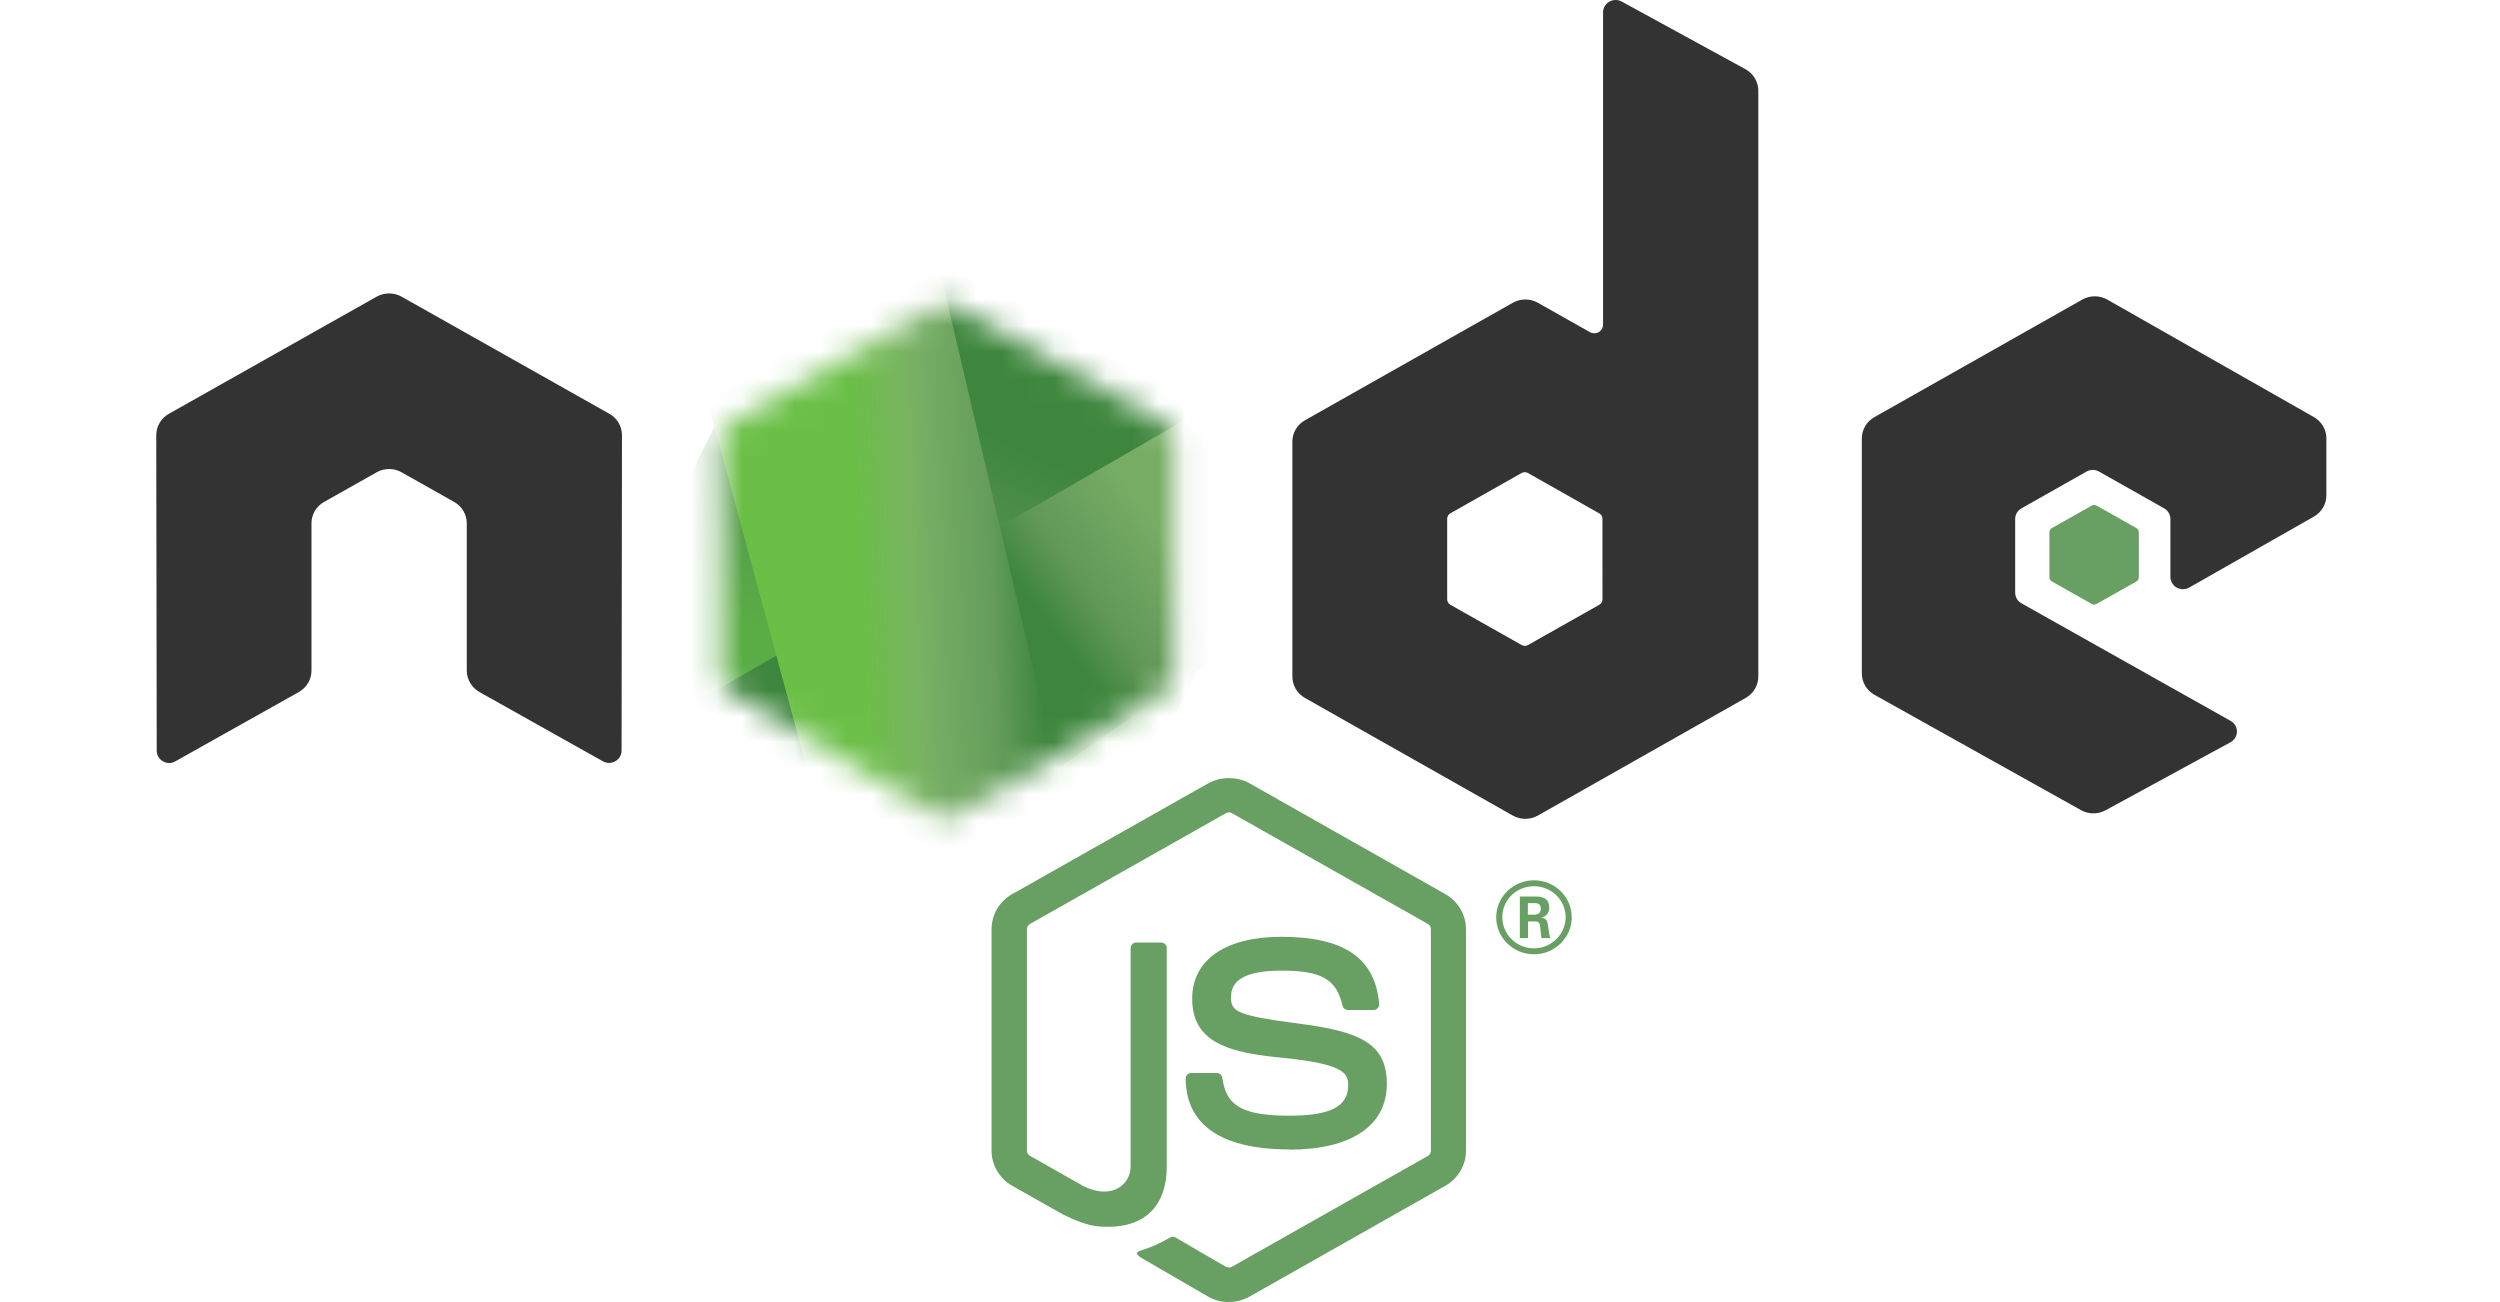 <svg xmlns="http://www.w3.org/2000/svg" width="96" height="50" viewBox="0 0 96 50" fill="none"><g clip-path="url(#clip0_5669_27914)"><path d="M47.189 50C46.914 50 46.641 49.93 46.4 49.794L43.887 48.337C43.512 48.131 43.695 48.058 43.819 48.016C44.319 47.845 44.421 47.806 44.955 47.509C45.011 47.477 45.084 47.489 45.142 47.522L47.072 48.644C47.142 48.681 47.24 48.681 47.305 48.644L54.831 44.388C54.901 44.349 54.946 44.27 54.946 44.189V35.681C54.946 35.596 54.901 35.52 54.829 35.478L47.306 31.226C47.237 31.185 47.145 31.185 47.075 31.226L39.554 35.478C39.481 35.519 39.434 35.598 39.434 35.679V44.187C39.434 44.268 39.48 44.346 39.551 44.384L41.612 45.551C42.731 46.099 43.415 45.453 43.415 44.803V36.406C43.415 36.286 43.511 36.194 43.633 36.194H44.587C44.705 36.194 44.803 36.286 44.803 36.406V44.807C44.803 46.269 43.989 47.108 42.575 47.108C42.139 47.108 41.797 47.108 40.84 46.647L38.865 45.532C38.378 45.255 38.076 44.739 38.076 44.187V35.679C38.076 35.126 38.378 34.609 38.865 34.336L46.399 30.078C46.875 29.814 47.508 29.814 47.981 30.078L55.505 34.337C55.991 34.612 56.294 35.127 56.294 35.681V44.189C56.294 44.74 55.991 45.255 55.505 45.532L47.981 49.79C47.74 49.926 47.467 49.996 47.188 49.996" fill="#689F63"></path><path d="M49.514 44.138C46.221 44.138 45.53 42.657 45.53 41.415C45.53 41.297 45.627 41.203 45.748 41.203H46.72C46.828 41.203 46.918 41.279 46.935 41.383C47.082 42.354 47.519 42.843 49.51 42.843C51.096 42.843 51.771 42.492 51.771 41.668C51.771 41.194 51.578 40.841 49.114 40.605C47.054 40.406 45.78 39.961 45.78 38.346C45.78 36.859 47.061 35.973 49.207 35.973C51.616 35.973 52.81 36.792 52.961 38.553C52.967 38.614 52.944 38.673 52.903 38.717C52.861 38.76 52.803 38.785 52.743 38.785H51.765C51.663 38.785 51.575 38.715 51.554 38.619C51.319 37.599 50.75 37.272 49.203 37.272C47.472 37.272 47.27 37.863 47.27 38.306C47.27 38.843 47.508 38.999 49.844 39.302C52.157 39.603 53.255 40.027 53.255 41.62C53.255 43.226 51.888 44.147 49.503 44.147L49.514 44.138ZM58.669 35.124H58.922C59.129 35.124 59.168 34.982 59.168 34.899C59.168 34.681 59.016 34.681 58.931 34.681H58.671L58.669 35.124ZM58.362 34.426H58.922C59.114 34.426 59.49 34.426 59.49 34.847C59.49 35.141 59.298 35.201 59.183 35.238C59.407 35.253 59.423 35.397 59.453 35.6C59.468 35.727 59.492 35.947 59.538 36.021H59.193C59.183 35.947 59.131 35.541 59.131 35.519C59.108 35.428 59.076 35.384 58.961 35.384H58.677V36.023H58.362V34.426ZM57.69 35.22C57.69 35.88 58.234 36.416 58.903 36.416C59.577 36.416 60.121 35.87 60.121 35.22C60.121 34.557 59.569 34.031 58.901 34.031C58.242 34.031 57.688 34.55 57.688 35.218L57.69 35.22ZM60.355 35.224C60.355 36.006 59.701 36.645 58.905 36.645C58.113 36.645 57.454 36.013 57.454 35.224C57.454 34.419 58.128 33.803 58.905 33.803C59.686 33.803 60.353 34.421 60.353 35.224" fill="#689F63"></path><path fill-rule="evenodd" clip-rule="evenodd" d="M23.884 16.711C23.884 16.371 23.701 16.059 23.402 15.891L15.423 11.393C15.288 11.316 15.137 11.275 14.985 11.27H14.902C14.749 11.275 14.598 11.316 14.461 11.393L6.483 15.891C6.185 16.06 6 16.372 6 16.712L6.018 28.826C6.018 28.994 6.106 29.151 6.257 29.234C6.404 29.322 6.588 29.322 6.735 29.234L11.479 26.572C11.778 26.398 11.961 26.089 11.961 25.753V20.094C11.961 19.756 12.144 19.444 12.442 19.276L14.462 18.137C14.611 18.052 14.776 18.01 14.944 18.01C15.109 18.01 15.277 18.052 15.423 18.137L17.442 19.276C17.74 19.444 17.924 19.756 17.924 20.093V25.752C17.924 26.088 18.109 26.398 18.407 26.572L23.147 29.231C23.296 29.318 23.481 29.318 23.63 29.231C23.776 29.148 23.869 28.991 23.869 28.823L23.884 16.711ZM61.535 23.018C61.535 23.102 61.489 23.181 61.414 23.222L58.674 24.77C58.599 24.812 58.507 24.812 58.433 24.77L55.692 23.222C55.617 23.18 55.572 23.102 55.572 23.018V19.919C55.572 19.834 55.617 19.756 55.69 19.714L58.429 18.163C58.505 18.121 58.597 18.121 58.672 18.163L61.413 19.714C61.489 19.756 61.534 19.834 61.534 19.919L61.535 23.018ZM62.275 0.06C62.126 -0.022 61.944 -0.02 61.796 0.065C61.649 0.15 61.558 0.305 61.558 0.473V12.468C61.558 12.586 61.494 12.695 61.39 12.754C61.286 12.813 61.157 12.813 61.053 12.754L59.054 11.627C58.756 11.458 58.39 11.458 58.091 11.627L50.109 16.139C49.811 16.307 49.627 16.619 49.627 16.955V25.983C49.627 26.321 49.811 26.631 50.109 26.801L58.091 31.317C58.389 31.485 58.756 31.485 59.055 31.317L67.036 26.799C67.334 26.629 67.519 26.319 67.519 25.982V3.481C67.519 3.139 67.328 2.824 67.023 2.656L62.275 0.06ZM88.854 19.837C89.151 19.668 89.333 19.357 89.333 19.021V16.833C89.333 16.496 89.15 16.186 88.853 16.016L80.923 11.506C80.623 11.336 80.256 11.336 79.956 11.506L71.976 16.018C71.677 16.188 71.494 16.498 71.494 16.836V25.86C71.494 26.2 71.681 26.513 71.98 26.681L79.909 31.109C80.201 31.273 80.559 31.275 80.855 31.114L85.651 28.503C85.802 28.42 85.898 28.263 85.898 28.093C85.898 27.923 85.805 27.765 85.655 27.682L77.626 23.168C77.475 23.084 77.383 22.928 77.383 22.76V19.929C77.383 19.76 77.473 19.604 77.624 19.52L80.122 18.108C80.271 18.023 80.454 18.023 80.602 18.108L83.102 19.52C83.251 19.603 83.343 19.76 83.343 19.927V22.153C83.343 22.321 83.436 22.478 83.584 22.563C83.733 22.646 83.918 22.646 84.067 22.561L88.854 19.837Z" fill="#333333"></path><path fill-rule="evenodd" clip-rule="evenodd" d="M80.323 19.415C80.379 19.382 80.45 19.382 80.507 19.415L82.039 20.28C82.096 20.313 82.131 20.372 82.131 20.437V22.17C82.131 22.235 82.096 22.294 82.039 22.327L80.507 23.192C80.45 23.225 80.379 23.225 80.323 23.192L78.792 22.327C78.734 22.294 78.698 22.235 78.698 22.17V20.437C78.698 20.372 78.732 20.313 78.79 20.28L80.323 19.415Z" fill="#689F63"></path><mask id="mask0_5669_27914" style="mask-type:alpha" maskUnits="userSpaceOnUse" x="27" y="11" width="19" height="21"><path d="M44.681 16.22L36.726 11.772C36.472 11.631 36.163 11.632 35.911 11.775L28.087 16.219C27.827 16.366 27.667 16.642 27.667 16.941V25.884C27.667 26.176 27.82 26.446 28.07 26.596L35.894 31.29C36.155 31.447 36.481 31.448 36.743 31.293L44.699 26.595C44.952 26.446 45.107 26.174 45.107 25.88V16.945C45.107 16.644 44.944 16.367 44.681 16.22Z" fill="#1A1A1A"></path></mask><g mask="url(#mask0_5669_27914)"><path d="M51 15.707L32.27 6.667L22.667 25.959L41.396 35L51 15.707Z" fill="url(#paint0_linear_5669_27914)"></path><path d="M24.333 28.334L35.167 33.334L51.833 21.667L46 15.834L24.333 28.334Z" fill="url(#paint1_linear_5669_27914)"></path><path d="M26.833 14.166L31.802 32.533L41.197 32.19L36 10L26.833 14.166Z" fill="url(#paint2_linear_5669_27914)"></path></g></g><defs><linearGradient id="paint0_linear_5669_27914" x1="41.63" y1="11.173" x2="32.263" y2="30.577" gradientUnits="userSpaceOnUse"><stop offset="0.3" stop-color="#3E863D"></stop><stop offset="0.5" stop-color="#55934F"></stop><stop offset="0.8" stop-color="#5AAD45"></stop></linearGradient><linearGradient id="paint1_linear_5669_27914" x1="31.661" y1="24.738" x2="42.075" y2="17.016" gradientUnits="userSpaceOnUse"><stop offset="0.57" stop-color="#3E863D"></stop><stop offset="0.72" stop-color="#619857"></stop><stop offset="1" stop-color="#76AC64"></stop></linearGradient><linearGradient id="paint2_linear_5669_27914" x1="31.413" y1="21.811" x2="40.808" y2="21.467" gradientUnits="userSpaceOnUse"><stop offset="0.16" stop-color="#6BBF47"></stop><stop offset="0.38" stop-color="#79B461"></stop><stop offset="0.47" stop-color="#75AC64"></stop><stop offset="0.7" stop-color="#659E5A"></stop><stop offset="0.9" stop-color="#3E863D"></stop></linearGradient><clipPath id="clip0_5669_27914"><rect width="96" height="50" fill="white"></rect></clipPath></defs></svg>